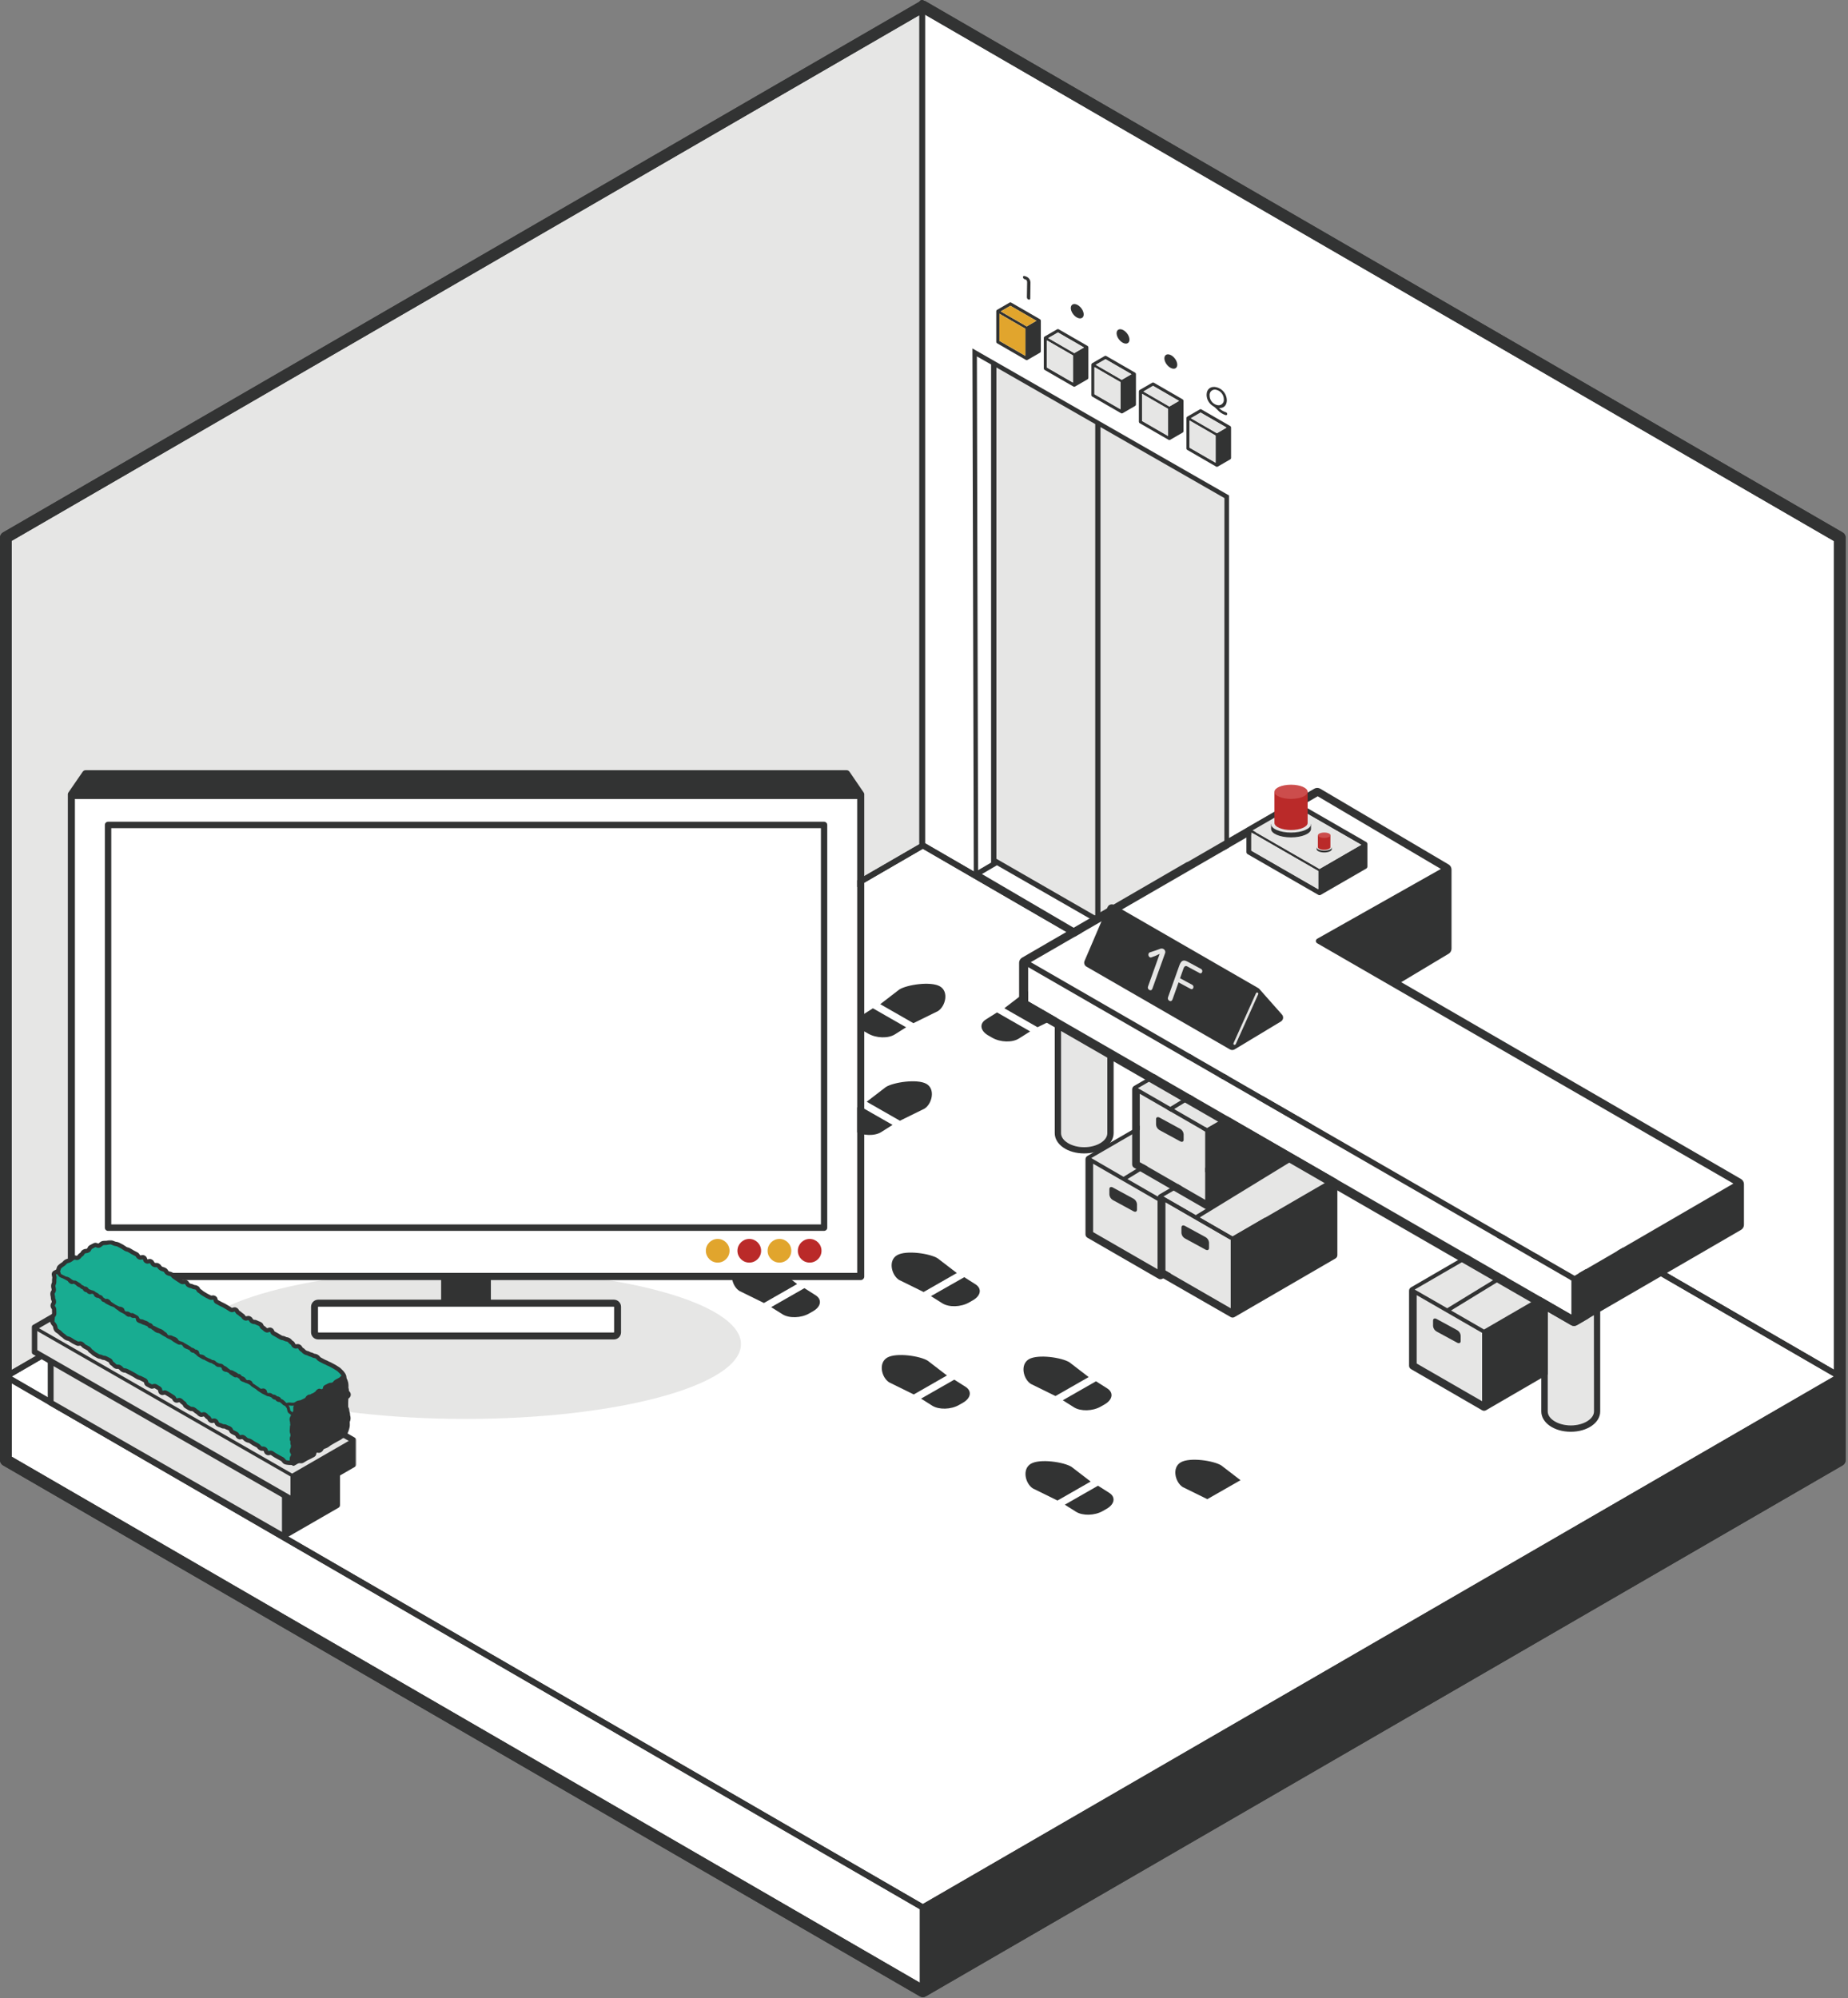 <svg width="763" height="825" viewBox="0 0 763 825" fill="none" xmlns="http://www.w3.org/2000/svg">
<rect x="0" y="0" width="763" height="825" fill="#808080" stroke="none"/>
<g clip-path="url(#clip0_6823_14757)">
<path d="M2.43 221.97V602.9L381.02 822.17L759.61 602.9V221.97L381.02 2.7L2.43 221.97Z" fill="white"/>
<path d="M760.82 219.86L382.23 0.58C382.008 0.458 381.768 0.37 381.52 0.32C381.298 0.119 381.01 0.005 380.71 0C380.484 0 380.263 0.064 380.072 0.185C379.881 0.305 379.728 0.477 379.63 0.68L1.21 219.86C0.841 220.075 0.536 220.383 0.323 220.753C0.111 221.124 -0 221.543 1.49681e-06 221.97V602.89C-0 603.318 0.111 603.739 0.324 604.111C0.536 604.482 0.841 604.792 1.21 605.01L379.8 824.28C380.17 824.496 380.591 824.609 381.02 824.61C381.446 824.611 381.864 824.497 382.23 824.28L760.82 605.01C761.189 604.792 761.494 604.482 761.706 604.111C761.919 603.739 762.03 603.318 762.03 602.89V221.97C762.03 221.543 761.919 221.124 761.707 220.753C761.494 220.383 761.189 220.075 760.82 219.86ZM381.92 6.04L757.17 223.38V565.51L381.92 348.16V6.04ZM4.86 223.38L379.49 6.38V348.53L4.86 565.51V223.38ZM381.02 350.46L757.17 568.33L381.02 786.16L4.86 568.33L381.02 350.46ZM4.86 601.48V571.16L379.8 788.31V818.65L4.86 601.48Z" fill="#323333"/>
<path d="M760.82 219.86L382.23 0.58C382.008 0.458 381.768 0.37 381.52 0.32C381.298 0.119 381.01 0.005 380.71 0C380.484 0 380.263 0.064 380.072 0.185C379.881 0.305 379.728 0.477 379.63 0.68L1.21 219.86C0.841 220.075 0.536 220.383 0.323 220.753C0.111 221.124 -0 221.543 1.49681e-06 221.97V602.89C-0 603.318 0.111 603.739 0.324 604.111C0.536 604.482 0.841 604.792 1.21 605.01L379.8 824.28C380.17 824.496 380.591 824.609 381.02 824.61C381.446 824.611 381.864 824.497 382.23 824.28L760.82 605.01C761.189 604.792 761.494 604.482 761.706 604.111C761.919 603.739 762.03 603.318 762.03 602.89V221.97C762.03 221.543 761.919 221.124 761.707 220.753C761.494 220.383 761.189 220.075 760.82 219.86ZM381.92 6.04L757.17 223.38V565.51L381.92 348.16V6.04ZM4.86 223.38L379.49 6.38V348.53L4.86 565.51V223.38ZM381.02 350.46L757.17 568.33L381.02 786.16L4.86 568.33L381.02 350.46ZM4.86 601.48V571.16L379.8 788.31V818.65L4.86 601.48Z" fill="#323333"/>
<path d="M4.86 223.38V565.51L379.5 348.53V6.4L4.86 223.38Z" fill="#E6E6E5"/>
<path d="M318.4 539.71L332.12 531.87L336.75 534.8C339.49 536.54 339.02 539.5 335.68 541.41L334.06 542.33C330.72 544.24 325.79 544.38 323.06 542.64L318.4 539.71Z" fill="#323333"/>
<path d="M329.12 530.16L315.41 538L305.25 533C302.14 531 300.68 524.95 304.47 522.79C308.25 520.62 318.09 522.11 321.21 524.09L329.12 530.16Z" fill="#323333"/>
<path d="M451.37 508.72L478.33 524.29V496.07L451.37 480.5V508.72Z" fill="#E6E6E5"/>
<path d="M479.13 494.69L518.69 471.72L491.43 454.47L450.57 478.2L479.13 494.69Z" fill="#E6E6E5"/>
<path d="M521.58 470.04L492.22 453.09C491.977 452.948 491.701 452.873 491.42 452.873C491.139 452.873 490.862 452.948 490.62 453.09L448.97 477.28C448.726 477.418 448.524 477.619 448.383 477.862C448.242 478.104 448.169 478.38 448.17 478.66V509.66C448.172 509.94 448.247 510.214 448.387 510.456C448.527 510.698 448.728 510.899 448.97 511.04L478.33 527.99C478.574 528.128 478.85 528.2 479.13 528.2C479.41 528.199 479.685 528.127 479.93 527.99L521.58 503.8C521.824 503.662 522.026 503.461 522.167 503.218C522.307 502.976 522.381 502.7 522.38 502.42V471.42C522.379 471.14 522.305 470.865 522.164 470.623C522.024 470.381 521.822 470.18 521.58 470.04ZM491.42 454.47L503.12 461.89L463.89 485.89L450.56 478.16L491.42 454.47ZM478.33 524.29L451.33 508.72V480.5L478.33 496.07V524.29ZM479.13 494.68L465.51 486.82L504.3 463.06L503.86 462.34L518.68 471.72L479.13 494.68Z" fill="#323333"/>
<path d="M459.48 495.5L468 500.13C468.79 500.56 469.44 500.26 469.44 499.47V497.16C469.396 496.7 469.242 496.258 468.991 495.87C468.741 495.482 468.401 495.159 468 494.93L459.48 490.31C458.69 489.87 458.04 490.17 458.04 490.96V493.26C458.082 493.722 458.235 494.166 458.486 494.556C458.736 494.946 459.077 495.27 459.48 495.5Z" fill="#323333"/>
<path d="M425.34 425.86L411.64 418.02L407.01 420.95C404.26 422.69 404.74 425.65 408.08 427.56L409.69 428.48C413.03 430.39 417.97 430.53 420.69 428.79L425.34 425.86Z" fill="#323333"/>
<path d="M414.67 416.3L428.37 424.14L438.53 419.14C441.65 417.14 443.1 411.09 439.32 408.93C435.53 406.76 425.69 408.25 422.57 410.23L414.67 416.3Z" fill="#323333"/>
<path d="M374.12 424.16L360.41 416.32L355.79 419.25C353.04 420.99 353.52 423.95 356.85 425.86L358.47 426.78C361.81 428.69 366.74 428.83 369.47 427.09L374.12 424.16Z" fill="#323333"/>
<path d="M363.44 414.62L377.12 422.46L387.28 417.46C390.39 415.46 391.85 409.41 388.06 407.25C384.28 405.08 374.44 406.58 371.32 408.55L363.44 414.62Z" fill="#323333"/>
<path d="M368.53 464.46L354.82 456.63L350.19 459.56C347.45 461.3 347.92 464.26 351.26 466.17L352.88 467.09C356.22 469 361.15 469.14 363.88 467.4L368.53 464.46Z" fill="#323333"/>
<path d="M357.85 454.9L371.56 462.74L381.72 457.74C384.83 455.74 386.29 449.69 382.5 447.52C378.72 445.36 368.88 446.85 365.76 448.82L357.85 454.9Z" fill="#323333"/>
<path d="M481.11 524.55L508.08 540.12V511.9L481.11 496.33V524.55Z" fill="#E6E6E5"/>
<path d="M508.88 510.52L548.43 487.55L521.17 470.31L480.31 494.03L508.88 510.52Z" fill="#E6E6E5"/>
<path d="M551.33 485.87L521.97 468.92C521.726 468.782 521.45 468.71 521.17 468.71C520.89 468.71 520.614 468.782 520.37 468.92L478.71 493.16C478.469 493.301 478.27 493.503 478.131 493.745C477.993 493.987 477.92 494.261 477.92 494.54V525.54C477.919 525.82 477.992 526.096 478.133 526.338C478.274 526.581 478.476 526.781 478.72 526.92L508.12 543.8C508.36 543.943 508.635 544.019 508.915 544.019C509.195 544.019 509.47 543.943 509.71 543.8L551.37 519.62C551.611 519.478 551.811 519.277 551.952 519.035C552.092 518.793 552.167 518.519 552.17 518.24V487.24C552.162 486.958 552.081 486.683 551.933 486.443C551.786 486.202 551.578 486.005 551.33 485.87ZM521.17 470.3L532.9 477.73L493.68 501.73L480.31 494.01L521.17 470.3ZM508.12 540.16L481.12 524.59V496.33L508.12 511.9V540.16ZM508.91 510.56L495.29 502.7L534.09 478.94L533.64 478.21L548.47 487.59L508.91 510.56Z" fill="#323333"/>
<path d="M489.23 511.33L497.74 515.96C498.54 516.39 499.18 516.1 499.18 515.3V513.01C499.137 512.551 498.984 512.109 498.733 511.723C498.482 511.336 498.142 511.016 497.74 510.79L489.23 506.16C488.43 505.73 487.79 506.02 487.79 506.82V509.16C487.84 509.61 487.996 510.042 488.247 510.42C488.497 510.797 488.834 511.109 489.23 511.33Z" fill="#323333"/>
<path d="M470.63 479.84L497.6 495.41V467.19L470.63 451.62V479.84Z" fill="#E6E6E5"/>
<path d="M498.39 465.8L537.95 442.84L510.69 425.59L469.83 449.31L498.39 465.8Z" fill="#E6E6E5"/>
<path d="M540.85 441.16L511.49 424.21C511.247 424.068 510.971 423.993 510.69 423.993C510.409 423.993 510.133 424.068 509.89 424.21L468.23 448.39C467.99 448.532 467.791 448.734 467.653 448.976C467.514 449.218 467.441 449.491 467.44 449.77V480.77C467.44 481.049 467.513 481.323 467.651 481.565C467.79 481.807 467.989 482.009 468.23 482.15L497.59 499.1C497.834 499.237 498.11 499.309 498.39 499.31C498.67 499.312 498.946 499.24 499.19 499.1L540.85 474.91C541.09 474.769 541.29 474.567 541.429 474.325C541.567 474.083 541.64 473.809 541.64 473.53V442.53C541.639 442.253 541.566 441.98 541.427 441.74C541.289 441.5 541.09 441.3 540.85 441.16ZM510.69 425.59L522.42 433.01L483.2 457.01L469.83 449.29L510.69 425.59ZM497.59 495.4L470.59 479.84V451.62L497.59 467.18V495.4ZM498.39 465.8L484.77 457.94L523.57 434.16L523.12 433.43L537.95 442.81L498.39 465.8Z" fill="#323333"/>
<path d="M478.75 466.62L487.26 471.24C488.06 471.68 488.7 471.38 488.7 470.59V468.29C488.657 467.831 488.504 467.389 488.253 467.002C488.003 466.616 487.662 466.296 487.26 466.07L478.75 461.44C477.95 461.01 477.31 461.31 477.31 462.1V464.39C477.353 464.85 477.506 465.293 477.757 465.681C478.007 466.069 478.348 466.391 478.75 466.62Z" fill="#323333"/>
<path d="M505.33 410.31L410.6 355.38L410.32 149.96L506.45 205.48L505.33 410.31Z" fill="#E6E6E5"/>
<path d="M192.18 585.86C255.002 585.86 305.93 572.03 305.93 554.97C305.93 537.91 255.002 524.08 192.18 524.08C129.358 524.08 78.43 537.91 78.43 554.97C78.43 572.03 129.358 585.86 192.18 585.86Z" fill="#E6E6E5"/>
<path d="M454.36 174.16L401.49 143.87L402.05 360.52V361.06L507.44 422.76V204.57L454.36 174.16ZM452.2 378.08L411.39 354.59V151.72L452.2 175.1V378.08ZM409.2 150.49V356.16L403.85 359.3L403.34 147.16L409.2 150.49ZM505.51 419.49L405.42 360.89L411.62 357.26L451.51 380.16L452.22 378.94H454.36V176.33L505.55 205.66L505.51 419.49Z" fill="#323333"/>
<path d="M584.97 562.98L611.93 578.55V550.33L584.97 534.76V562.98Z" fill="#E6E6E5"/>
<path d="M612.73 548.95L652.29 525.98L625.03 508.73L584.17 532.46L612.73 548.95Z" fill="#E6E6E5"/>
<path d="M655.18 524.3L625.82 507.35C625.579 507.208 625.305 507.132 625.025 507.132C624.745 507.132 624.471 507.208 624.23 507.35L582.57 531.54C582.328 531.678 582.127 531.878 581.987 532.118C581.847 532.359 581.772 532.632 581.77 532.91V563.91C581.772 564.19 581.847 564.464 581.987 564.706C582.127 564.948 582.328 565.149 582.57 565.29L611.93 582.29C612.174 582.428 612.45 582.501 612.73 582.5C613.01 582.499 613.285 582.427 613.53 582.29L655.19 558.1C655.431 557.96 655.631 557.758 655.77 557.516C655.909 557.274 655.981 556.999 655.98 556.72V525.72C655.988 525.433 655.918 525.149 655.777 524.899C655.636 524.649 655.43 524.442 655.18 524.3ZM625.03 508.73L636.76 516.16L597.53 540.16L584.12 532.45L625.03 508.73ZM611.93 578.55L584.93 562.98V534.76L611.93 550.33V578.55ZM612.73 548.94L599.12 541.08L637.92 517.32L637.47 516.59L652.3 525.98L612.73 548.94Z" fill="#323333"/>
<path d="M593.12 549.76L601.64 554.39C602.43 554.82 603.08 554.52 603.08 553.73V551.44C603.036 550.98 602.883 550.537 602.632 550.149C602.382 549.761 602.041 549.439 601.64 549.21L593.12 544.58C592.33 544.15 591.68 544.45 591.68 545.24V547.54C591.725 547.998 591.879 548.439 592.13 548.825C592.38 549.211 592.72 549.532 593.12 549.76Z" fill="#323333"/>
<path d="M457.18 467.89V436.72L438.09 425.72V467.9C438.09 471.03 442.46 473.68 447.63 473.68C452.8 473.68 457.18 471.02 457.18 467.89Z" fill="#E6E6E5"/>
<path d="M658.12 582.77V543.04L651.12 547.13C650.748 547.346 650.325 547.46 649.895 547.46C649.465 547.46 649.042 547.346 648.67 547.13L639.07 541.59V582.77C639.07 585.9 643.44 588.55 648.62 588.55C653.8 588.55 658.12 585.9 658.12 582.77Z" fill="#E6E6E5"/>
<path d="M543.85 387.6L594.91 358.78L544.06 328.78L425.58 397.28L650.03 526.75L715.67 488.68L543.84 389.47C543.673 389.377 543.535 389.242 543.438 389.077C543.341 388.913 543.29 388.725 543.29 388.535C543.29 388.344 543.341 388.157 543.438 387.992C543.535 387.828 543.673 387.693 543.84 387.6H543.85Z" fill="white"/>
<path d="M648.82 528.7L424.51 399.31V413.45L648.82 542.84V528.7Z" fill="white"/>
<path d="M718.82 486.8L578.53 405.53L598.12 393.79C598.479 393.572 598.777 393.265 598.983 392.899C599.19 392.533 599.299 392.12 599.3 391.7V359.03C599.299 358.606 599.188 358.19 598.977 357.821C598.767 357.453 598.465 357.146 598.1 356.93L545.1 325.65C544.726 325.434 544.302 325.32 543.87 325.32C543.438 325.32 543.014 325.434 542.64 325.65L490.45 355.83C490.215 355.882 489.989 355.97 489.78 356.09L421.99 395.41C421.619 395.623 421.311 395.93 421.096 396.301C420.882 396.671 420.77 397.092 420.77 397.52V414.31C420.772 414.739 420.885 415.16 421.099 415.531C421.313 415.903 421.62 416.213 421.99 416.43L435.48 424.16V467.85C435.48 472.56 440.82 476.24 447.63 476.24C454.44 476.24 459.79 472.56 459.79 467.85V438.23L636.37 540.09V582.77C636.37 587.47 641.71 591.16 648.53 591.16C655.35 591.16 660.69 587.47 660.69 582.77V541.53L718.82 507.81C719.191 507.596 719.498 507.288 719.712 506.918C719.927 506.548 720.039 506.128 720.04 505.7V488.91C720.038 488.482 719.925 488.063 719.711 487.692C719.497 487.322 719.19 487.015 718.82 486.8ZM457.18 467.89C457.18 471.02 452.81 473.67 447.63 473.67C442.45 473.67 438.09 471.02 438.09 467.89V425.71L457.18 436.71V467.89ZM424.5 413.45V399.31L648.82 528.7V542.84L424.5 413.45ZM658.12 582.77C658.12 585.9 653.75 588.55 648.58 588.55C643.41 588.55 639.03 585.9 639.03 582.77V541.59L648.63 547.13C649.002 547.346 649.425 547.46 649.855 547.46C650.285 547.46 650.708 547.346 651.08 547.13L658.08 543.04L658.12 582.77ZM650.12 526.77L425.58 397.28L544.06 328.78L594.91 358.78L543.85 387.6C543.683 387.693 543.545 387.828 543.448 387.993C543.351 388.157 543.3 388.344 543.3 388.535C543.3 388.726 543.351 388.913 543.448 389.077C543.545 389.242 543.683 389.377 543.85 389.47L715.68 488.68L650.12 526.77Z" fill="#323333"/>
<path d="M564.05 347.64L534.88 330.84C534.728 330.752 534.555 330.706 534.38 330.706C534.204 330.706 534.032 330.752 533.88 330.84L515.12 341.66C514.964 341.75 514.836 341.88 514.748 342.036C514.66 342.193 514.616 342.37 514.62 342.55V351.79C514.617 351.971 514.662 352.149 514.752 352.305C514.842 352.462 514.972 352.592 515.13 352.68L544.3 369.48C544.452 369.566 544.625 369.611 544.8 369.61C544.978 369.613 545.155 369.568 545.31 369.48L564.06 358.65C564.216 358.562 564.345 358.435 564.435 358.28C564.525 358.125 564.571 357.949 564.57 357.77V348.5C564.567 348.324 564.517 348.151 564.426 348C564.334 347.849 564.205 347.725 564.05 347.64ZM534.38 332.9L562.02 348.79L544.79 358.79L517.12 342.84L534.38 332.9ZM516.64 343.72L544.28 359.64V367.15L516.64 351.23V343.72Z" fill="#323333"/>
<path d="M562.02 348.82L534.38 332.9L517.16 342.84L544.8 358.76L562.02 348.82Z" fill="#E6E6E5"/>
<path d="M516.65 351.23L544.29 367.15V359.64L516.65 343.72V351.23Z" fill="#E6E6E5"/>
<path d="M541.28 340.24V342.24C541.28 344.18 537.59 345.75 533.04 345.75C528.49 345.75 524.8 344.18 524.8 342.24V340.24H526.19C528.326 339.213 530.665 338.68 533.035 338.68C535.405 338.68 537.744 339.213 539.88 340.24H541.28Z" fill="#323333"/>
<path d="M533.04 343.76C537.591 343.76 541.28 342.184 541.28 340.24C541.28 338.296 537.591 336.72 533.04 336.72C528.489 336.72 524.8 338.296 524.8 340.24C524.8 342.184 528.489 343.76 533.04 343.76Z" fill="#E6E6E5"/>
<path d="M526.19 326.93V339.79C526.19 341.4 529.25 342.71 533.04 342.71C536.83 342.71 539.89 341.4 539.89 339.79V326.93H526.19Z" fill="#BA2A29"/>
<path d="M533.04 329.86C536.823 329.86 539.89 328.548 539.89 326.93C539.89 325.312 536.823 324 533.04 324C529.257 324 526.19 325.312 526.19 326.93C526.19 328.548 529.257 329.86 533.04 329.86Z" fill="#CC4D4C"/>
<path d="M549.33 349.9C548.522 349.513 547.637 349.312 546.74 349.312C545.844 349.312 544.959 349.513 544.15 349.9H543.62V350.64C543.62 351.37 545.02 351.97 546.74 351.97C548.46 351.97 549.86 351.37 549.86 350.64V349.9H549.33Z" fill="#323333"/>
<path d="M546.75 351.23C548.473 351.23 549.87 350.634 549.87 349.9C549.87 349.165 548.473 348.57 546.75 348.57C545.027 348.57 543.63 349.165 543.63 349.9C543.63 350.634 545.027 351.23 546.75 351.23Z" fill="#E6E6E5"/>
<path d="M544.12 344.86V349.79C544.12 350.4 545.28 350.89 546.71 350.89C548.14 350.89 549.3 350.4 549.3 349.79V344.91L544.12 344.86Z" fill="#BA2A29"/>
<path d="M546.75 345.97C548.18 345.97 549.34 345.473 549.34 344.86C549.34 344.247 548.18 343.75 546.75 343.75C545.32 343.75 544.16 344.247 544.16 344.86C544.16 345.473 545.32 345.97 546.75 345.97Z" fill="#CC4D4C"/>
<path d="M429.42 131.83L417.49 124.94C417.392 124.881 417.28 124.85 417.165 124.85C417.051 124.85 416.938 124.881 416.84 124.94L411.65 127.94C411.553 127.997 411.472 128.079 411.416 128.177C411.36 128.276 411.33 128.387 411.33 128.5V141.16C411.329 141.273 411.358 141.385 411.414 141.483C411.471 141.582 411.552 141.663 411.65 141.72L423.58 148.61C423.677 148.668 423.787 148.7 423.9 148.7C424.016 148.701 424.131 148.67 424.23 148.61L429.42 145.61C429.518 145.553 429.6 145.472 429.656 145.373C429.712 145.275 429.741 145.163 429.74 145.05V132.39C429.741 132.277 429.712 132.165 429.656 132.067C429.6 131.968 429.518 131.887 429.42 131.83ZM417.17 126.25L427.9 132.45L423.9 134.78L413.17 128.58L417.17 126.25ZM412.62 129.53L423.35 135.73V146.93L412.62 140.74V129.53Z" fill="#323333"/>
<path d="M427.9 132.45L417.17 126.25L413.18 128.58L423.91 134.78L427.9 132.45Z" fill="#E1A52D"/>
<path d="M412.63 140.74L423.36 146.94V135.73L412.63 129.54V140.74Z" fill="#E1A52D"/>
<path d="M449.05 142.85L437.12 135.96C437.02 135.906 436.908 135.877 436.795 135.877C436.681 135.877 436.57 135.906 436.47 135.96L431.28 138.96C431.183 139.018 431.102 139.099 431.046 139.198C430.989 139.296 430.96 139.407 430.96 139.52V152.16C430.96 152.273 430.989 152.384 431.046 152.483C431.102 152.581 431.183 152.663 431.28 152.72L443.21 159.6C443.31 159.66 443.424 159.691 443.54 159.69C443.653 159.69 443.763 159.659 443.86 159.6L449.05 156.6C449.147 156.543 449.228 156.461 449.284 156.363C449.34 156.264 449.37 156.153 449.37 156.04V143.41C449.37 143.297 449.34 143.186 449.284 143.088C449.228 142.989 449.147 142.908 449.05 142.85ZM436.8 137.27L447.53 143.47L443.53 145.8L432.79 139.6L436.8 137.27ZM432.26 140.56L442.99 146.75V157.96L432.26 151.76V140.56Z" fill="#323333"/>
<path d="M447.54 143.47L436.8 137.28L432.81 139.61L443.54 145.8L447.54 143.47Z" fill="#E6E6E5"/>
<path d="M432.26 151.76L442.99 157.96V146.75L432.26 140.56V151.76Z" fill="#E6E6E5"/>
<path d="M468.68 153.87L456.75 146.99C456.652 146.931 456.54 146.9 456.425 146.9C456.311 146.9 456.198 146.931 456.1 146.99L450.92 149.99C450.821 150.047 450.739 150.129 450.681 150.227C450.624 150.325 450.592 150.436 450.59 150.55V163.16C450.591 163.274 450.622 163.386 450.68 163.484C450.738 163.583 450.821 163.664 450.92 163.72L462.85 170.61C462.947 170.669 463.057 170.7 463.17 170.7C463.286 170.699 463.4 170.668 463.5 170.61L468.68 167.61C468.779 167.554 468.862 167.473 468.92 167.374C468.978 167.276 469.009 167.164 469.01 167.05V154.44C469.01 154.325 468.979 154.211 468.921 154.111C468.863 154.011 468.78 153.928 468.68 153.87ZM456.43 148.3L467.12 154.49L463.12 156.82L452.39 150.63L456.43 148.3ZM451.89 151.58L462.62 157.78V168.98L451.89 162.79V151.58Z" fill="#323333"/>
<path d="M467.17 154.5L456.44 148.3L452.44 150.63L463.17 156.83L467.17 154.5Z" fill="#E6E6E5"/>
<path d="M451.89 162.79L462.62 168.98V157.78L451.89 151.59V162.79Z" fill="#E6E6E5"/>
<path d="M488.31 164.9L476.39 158.01C476.29 157.956 476.179 157.927 476.065 157.927C475.951 157.927 475.84 157.956 475.74 158.01L470.55 161.01C470.451 161.066 470.368 161.147 470.31 161.246C470.252 161.344 470.221 161.456 470.22 161.57V174.16C470.222 174.274 470.253 174.385 470.311 174.483C470.369 174.582 470.451 174.663 470.55 174.72L482.48 181.6C482.576 181.659 482.687 181.69 482.8 181.69C482.916 181.689 483.03 181.658 483.13 181.6L488.32 178.6C488.417 178.543 488.498 178.461 488.554 178.362C488.61 178.264 488.64 178.153 488.64 178.04V165.46C488.639 165.346 488.608 165.234 488.55 165.136C488.492 165.037 488.409 164.956 488.31 164.9ZM476.06 159.32L486.8 165.52L482.8 167.85L472.12 161.65L476.06 159.32ZM471.52 162.61L482.25 168.8V180.01L471.52 173.81V162.61Z" fill="#323333"/>
<path d="M486.8 165.52L476.07 159.32L472.07 161.66L482.8 167.85L486.8 165.52Z" fill="#E6E6E5"/>
<path d="M471.53 173.81L482.25 180.01V168.8L471.53 162.61V173.81Z" fill="#E6E6E5"/>
<path d="M507.95 175.92L496.02 169.04C495.922 168.981 495.809 168.95 495.695 168.95C495.58 168.95 495.468 168.981 495.37 169.04L490.18 172.04C490.082 172.097 490.002 172.179 489.946 172.278C489.889 172.376 489.86 172.487 489.86 172.6V185.19C489.859 185.303 489.888 185.415 489.944 185.513C490 185.612 490.082 185.693 490.18 185.75L502.12 192.66C502.217 192.716 502.328 192.743 502.44 192.74C502.555 192.745 502.669 192.717 502.77 192.66L507.96 189.66C508.058 189.603 508.139 189.522 508.196 189.423C508.252 189.325 508.281 189.213 508.28 189.1V176.48C508.279 176.366 508.248 176.254 508.19 176.156C508.132 176.057 508.049 175.976 507.95 175.92ZM495.7 170.35L506.43 176.54L502.43 178.87L491.7 172.68L495.7 170.35ZM491.12 173.63L501.85 179.83V191.03L491.12 184.84V173.63Z" fill="#323333"/>
<path d="M506.43 176.54L495.7 170.35L491.7 172.68L502.44 178.88L506.43 176.54Z" fill="#E6E6E5"/>
<path d="M491.16 184.84L501.89 191.03V179.83L491.16 173.63V184.84Z" fill="#E6E6E5"/>
<path d="M384.37 535.16L398.12 527.34L402.75 530.27C405.49 532.01 405.02 534.97 401.68 536.88L400.06 537.8C396.72 539.71 391.79 539.85 389.06 538.11L384.37 535.16Z" fill="#323333"/>
<path d="M395.05 525.62L381.34 533.46L371.18 528.46C368.07 526.46 366.61 520.41 370.4 518.25C374.18 516.08 384.03 517.58 387.14 519.55L395.05 525.62Z" fill="#323333"/>
<path d="M439.64 621.28L453.34 613.44L457.97 616.37C460.72 618.11 460.24 621.07 456.9 622.98L455.29 623.9C451.95 625.81 447.01 625.9 444.29 624.21L439.64 621.28Z" fill="#323333"/>
<path d="M450.31 611.72L436.61 619.56L426.45 614.56C423.33 612.56 421.88 606.56 425.66 604.35C429.45 602.18 439.29 603.68 442.41 605.65L450.31 611.72Z" fill="#323333"/>
<path d="M380.29 577.48L394 569.65L398.63 572.58C401.38 574.32 400.9 577.28 397.56 579.19L395.94 580.11C392.6 582.02 387.67 582.11 384.94 580.42L380.29 577.48Z" fill="#323333"/>
<path d="M390.97 567.92L377.27 575.76L367.11 570.76C363.99 568.76 362.53 562.76 366.32 560.54C370.1 558.38 379.95 559.87 383.06 561.84L390.97 567.92Z" fill="#323333"/>
<path d="M438.81 578.16L452.51 570.32L457.14 573.25C459.89 574.99 459.41 577.95 456.07 579.86L454.46 580.78C451.12 582.69 446.19 582.78 443.46 581.09L438.81 578.16Z" fill="#323333"/>
<path d="M449.49 568.58L435.78 576.41L425.62 571.41C422.5 569.41 421.05 563.41 424.83 561.19C428.62 559.03 438.46 560.52 441.58 562.5L449.49 568.58Z" fill="#323333"/>
<path d="M512.18 611.16L498.47 618.99L488.31 613.99C485.2 611.99 483.74 605.94 487.53 603.77C491.31 601.61 501.15 603.1 504.27 605.08L512.18 611.16Z" fill="#323333"/>
<path d="M519.52 407.98L459.98 373.64C459.749 373.507 459.492 373.424 459.227 373.397C458.962 373.37 458.693 373.399 458.44 373.484C458.187 373.568 457.955 373.704 457.758 373.885C457.562 374.065 457.405 374.285 457.3 374.53L447.79 396.75C447.606 397.173 447.585 397.649 447.731 398.086C447.877 398.524 448.179 398.892 448.58 399.12L507.81 433.29C508.101 433.461 508.432 433.552 508.77 433.552C509.108 433.552 509.439 433.461 509.73 433.29L528.86 421.76C529.098 421.617 529.301 421.424 529.455 421.193C529.61 420.962 529.711 420.701 529.752 420.426C529.793 420.152 529.773 419.872 529.693 419.606C529.613 419.341 529.476 419.096 529.29 418.89L519.99 408.38C519.856 408.222 519.697 408.087 519.52 407.98Z" fill="#323333"/>
<path d="M509.75 431.4C509.681 431.414 509.609 431.414 509.54 431.4C509.419 431.344 509.325 431.242 509.278 431.116C509.231 430.991 509.235 430.852 509.29 430.73L518.57 410.09C518.624 409.968 518.725 409.873 518.85 409.825C518.974 409.777 519.113 409.781 519.235 409.835C519.357 409.889 519.452 409.99 519.5 410.115C519.548 410.24 519.544 410.378 519.49 410.5L510.21 431.14C510.164 431.221 510.097 431.289 510.016 431.334C509.935 431.38 509.843 431.403 509.75 431.4Z" fill="#E6E6E5"/>
<path d="M478.8 393.86C477.704 394.4 476.575 394.871 475.42 395.27C475.317 395.32 475.204 395.347 475.09 395.347C474.976 395.347 474.863 395.32 474.76 395.27C474.504 395.124 474.309 394.892 474.21 394.615C474.111 394.338 474.115 394.035 474.22 393.76C474.268 393.619 474.35 393.493 474.461 393.393C474.571 393.293 474.705 393.223 474.85 393.19C476.36 392.74 477.85 392.19 479.06 391.74C479.283 391.655 479.523 391.622 479.76 391.645C479.998 391.667 480.227 391.744 480.43 391.87C480.733 392.052 480.958 392.34 481.061 392.678C481.165 393.015 481.139 393.38 480.99 393.7L475.81 408.16C475.56 408.85 475.1 409.04 474.53 408.74C474.262 408.599 474.061 408.359 473.969 408.071C473.877 407.782 473.903 407.47 474.04 407.2L478.8 393.86Z" fill="#E6E6E5"/>
<path d="M486.91 398.67C487.66 396.58 488.61 396.13 490.29 397.04L495.84 400.04C496.073 400.149 496.256 400.344 496.349 400.585C496.442 400.825 496.439 401.092 496.34 401.33C496.314 401.445 496.26 401.552 496.183 401.64C496.106 401.729 496.008 401.798 495.898 401.839C495.788 401.881 495.669 401.895 495.553 401.879C495.436 401.863 495.325 401.819 495.23 401.75L490.12 398.99C489.54 398.68 488.97 398.99 488.7 399.72L487.21 403.91L492.21 406.6C492.43 406.712 492.601 406.902 492.69 407.133C492.779 407.364 492.779 407.619 492.69 407.85C492.668 407.965 492.618 408.073 492.545 408.164C492.471 408.255 492.376 408.327 492.268 408.372C492.16 408.418 492.043 408.436 491.926 408.425C491.81 408.414 491.698 408.375 491.6 408.31L486.6 405.62L484.11 412.62C483.86 413.31 483.34 413.53 482.8 413.23C482.529 413.08 482.326 412.831 482.232 412.535C482.139 412.239 482.164 411.919 482.3 411.64L486.91 398.67Z" fill="#E6E6E5"/>
<path d="M423.98 122.74C423.98 121.16 424.08 117.29 424.08 116.56C424.08 115.83 423.8 115.56 423.42 115.4L423.11 115.31C422.906 115.26 422.723 115.148 422.586 114.988C422.45 114.828 422.367 114.629 422.35 114.42C422.35 114.09 422.6 113.83 423.1 113.98L423.64 114.17C424.162 114.348 424.617 114.683 424.942 115.128C425.268 115.574 425.449 116.108 425.46 116.66V116.8C425.46 117.8 425.38 121.5 425.37 123.19C425.37 123.68 425.03 123.8 424.68 123.69C424.478 123.626 424.301 123.5 424.175 123.329C424.049 123.159 423.981 122.952 423.98 122.74Z" fill="#323333"/>
<path d="M503.37 168.52C503.37 168.52 503.45 168.64 503.49 168.67C504.24 169.374 505.139 169.9 506.12 170.21C506.282 170.253 506.427 170.347 506.531 170.479C506.636 170.61 506.695 170.772 506.7 170.94C506.7 171.25 506.47 171.51 505.94 171.37C504.677 170.955 503.548 170.209 502.67 169.21C502.26 168.83 501.91 168.47 501.56 168.15C501.339 167.969 501.101 167.808 500.85 167.67C500.042 167.186 499.371 166.502 498.904 165.685C498.436 164.867 498.187 163.942 498.18 163C498.18 160.57 499.97 159.28 502.36 159.91C503.537 160.229 504.579 160.918 505.332 161.877C506.085 162.835 506.509 164.011 506.54 165.23C506.54 167.36 505.28 168.54 503.45 168.48C503.4 168.48 503.37 168.5 503.37 168.52ZM505.29 164.89C505.289 164.009 505.002 163.152 504.472 162.449C503.942 161.745 503.197 161.233 502.35 160.99C501.996 160.859 501.615 160.822 501.242 160.882C500.87 160.943 500.519 161.098 500.225 161.333C499.93 161.569 499.701 161.876 499.56 162.226C499.419 162.576 499.371 162.956 499.42 163.33C499.423 164.207 499.71 165.059 500.238 165.759C500.766 166.458 501.507 166.968 502.35 167.21C502.703 167.342 503.083 167.381 503.455 167.322C503.827 167.264 504.178 167.111 504.473 166.878C504.769 166.645 504.999 166.339 505.142 165.991C505.285 165.643 505.336 165.264 505.29 164.89Z" fill="#323333"/>
<path d="M446.868 131.182C447.772 130.475 447.569 128.702 446.412 127.223C445.255 125.743 443.584 125.118 442.679 125.825C441.774 126.533 441.978 128.306 443.135 129.785C444.291 131.264 445.963 131.89 446.868 131.182Z" fill="#323333"/>
<path d="M465.773 141.585C466.678 140.877 466.474 139.104 465.317 137.625C464.161 136.146 462.489 135.52 461.584 136.228C460.679 136.935 460.883 138.708 462.04 140.187C463.197 141.667 464.868 142.292 465.773 141.585Z" fill="#323333"/>
<path d="M485.503 151.951C486.408 151.244 486.204 149.471 485.048 147.992C483.891 146.512 482.22 145.887 481.315 146.594C480.41 147.302 480.614 149.075 481.77 150.554C482.927 152.033 484.598 152.659 485.503 151.951Z" fill="#323333"/>
<path d="M353.922 329.91H30.922V525.61H353.922V329.91Z" fill="white"/>
<path d="M340.222 508.22H44.623C44.447 508.221 44.274 508.188 44.112 508.122C43.95 508.055 43.803 507.957 43.679 507.833C43.555 507.71 43.457 507.563 43.391 507.401C43.325 507.239 43.291 507.065 43.292 506.89V340.61C43.292 340.436 43.327 340.263 43.394 340.103C43.461 339.942 43.559 339.796 43.683 339.673C43.806 339.55 43.953 339.453 44.114 339.388C44.276 339.322 44.448 339.289 44.623 339.29H340.222C340.573 339.29 340.91 339.429 341.159 339.676C341.408 339.923 341.55 340.259 341.552 340.61V506.89C341.552 507.065 341.518 507.238 341.451 507.399C341.384 507.56 341.286 507.707 341.163 507.831C341.039 507.954 340.893 508.052 340.731 508.119C340.57 508.186 340.397 508.22 340.222 508.22ZM45.943 505.56H338.942V341.94H45.943V505.56Z" fill="#323333"/>
<path d="M334.292 521.32C336.993 521.32 339.182 519.131 339.182 516.43C339.182 513.729 336.993 511.54 334.292 511.54C331.591 511.54 329.402 513.729 329.402 516.43C329.402 519.131 331.591 521.32 334.292 521.32Z" fill="#BA2A29"/>
<path d="M321.822 521.32C324.523 521.32 326.712 519.131 326.712 516.43C326.712 513.729 324.523 511.54 321.822 511.54C319.121 511.54 316.932 513.729 316.932 516.43C316.932 519.131 319.121 521.32 321.822 521.32Z" fill="#E1A52D"/>
<path d="M309.362 521.32C312.063 521.32 314.252 519.131 314.252 516.43C314.252 513.729 312.063 511.54 309.362 511.54C306.661 511.54 304.472 513.729 304.472 516.43C304.472 519.131 306.661 521.32 309.362 521.32Z" fill="#BA2A29"/>
<path d="M296.322 521.32C299.023 521.32 301.212 519.131 301.212 516.43C301.212 513.729 299.023 511.54 296.322 511.54C293.621 511.54 291.432 513.729 291.432 516.43C291.432 519.131 293.621 521.32 296.322 521.32Z" fill="#E1A52D"/>
<path d="M356.832 328.22C356.878 327.869 356.792 327.513 356.592 327.22L350.732 318.63C350.598 318.433 350.418 318.273 350.206 318.163C349.995 318.053 349.76 317.997 349.522 318H35.362C35.124 318 34.89 318.057 34.68 318.166C34.469 318.276 34.288 318.435 34.152 318.63L28.242 327.22C28.049 327.515 27.967 327.87 28.012 328.22C28.007 328.297 28.007 328.374 28.012 328.45V527.07C28.012 527.457 28.166 527.829 28.44 528.103C28.713 528.376 29.085 528.53 29.472 528.53H182.132V536.32C182.127 536.423 182.127 536.527 182.132 536.63H131.362C130.585 536.63 129.84 536.939 129.29 537.488C128.741 538.038 128.432 538.783 128.432 539.56V550.11C128.432 550.887 128.741 551.632 129.29 552.182C129.84 552.731 130.585 553.04 131.362 553.04H253.482C254.259 553.04 255.004 552.731 255.554 552.182C256.103 551.632 256.412 550.887 256.412 550.11V539.56C256.412 538.783 256.103 538.038 255.554 537.488C255.004 536.939 254.259 536.63 253.482 536.63H202.672C202.677 536.527 202.677 536.423 202.672 536.32V528.53H355.362C355.555 528.531 355.746 528.495 355.924 528.422C356.102 528.349 356.264 528.242 356.401 528.106C356.538 527.97 356.646 527.809 356.72 527.631C356.794 527.453 356.832 527.263 356.832 527.07V328.44C356.837 328.367 356.837 328.293 356.832 328.22ZM253.482 539.56V550.11H131.362V539.56H253.482ZM353.922 525.56H30.922V329.91H353.922V525.56Z" fill="#323333"/>
<path d="M253.492 539.56H131.362V550.11H253.492V539.56Z" fill="white"/>
<mask id="mask0_6823_14757" style="mask-type:luminance" maskUnits="userSpaceOnUse" x="13" y="512" width="135" height="124">
<path d="M147.08 512H13V635.47H147.08V512Z" fill="white"/>
</mask>
<g mask="url(#mask0_6823_14757)">
<path d="M139.17 598.11V621.48L117.02 634.26L20.92 579.16V555.79L43.06 543L139.17 598.11Z" fill="#E5E5E4" stroke="#323333" stroke-width="2.41" stroke-linecap="round" stroke-linejoin="round"/>
<path d="M139.17 598.11L117.02 610.89M117.02 610.89V634.26M117.02 610.89L20.92 555.79" stroke="#323333" stroke-width="1.2" stroke-miterlimit="10"/>
<path d="M145.88 594.63V604.64L120.61 619.24L14.2 558.13V548.12L39.48 533.53L145.88 594.63Z" fill="#E5E5E4" stroke="#323333" stroke-width="2.41" stroke-linecap="round" stroke-linejoin="round"/>
<path d="M145.88 594.63L120.61 609.22M120.61 609.22V619.24M120.61 609.22L14.2 548.12" stroke="#323333" stroke-width="1.37" stroke-miterlimit="10"/>
<path d="M39.68 538.35L22.76 548.12L121.19 604.55L137.92 594.89L39.68 538.35Z" stroke="#323333" stroke-width="1.37" stroke-linejoin="round"/>
<path d="M142.94 572.61C142.94 573.42 143.18 573.42 143.18 574.23C143.18 575.04 143.94 575.04 143.94 575.86C143.94 576.68 142.93 576.67 142.93 577.48C142.93 578.29 142.86 578.29 142.86 579.11C142.86 579.93 142.86 579.92 142.86 580.74C142.86 581.56 143.31 581.55 143.31 582.37C143.31 583.19 143.64 583.18 143.64 584C143.64 584.82 143.86 584.82 143.86 585.63C143.86 586.44 143.52 586.45 143.52 587.26C143.52 587.84 143.6 588.48 143.48 589.03C143.36 589.58 143.21 590.22 142.98 590.75C142.75 591.28 142.55 591.93 142.21 592.4C141.87 592.87 141.07 592.98 140.64 593.37C140.21 593.76 139.67 593.95 139.17 594.24C138.44 594.66 138.42 594.63 137.7 595.05C136.98 595.47 136.98 595.49 136.25 595.91C135.52 596.33 135.59 596.45 134.85 596.87C134.11 597.29 134.03 597.13 133.3 597.55C132.57 597.97 132.83 598.43 132.1 598.85C131.37 599.27 130.95 598.55 130.22 598.97C129.49 599.39 130.05 600.36 129.31 600.78C128.57 601.2 128.54 601.14 127.81 601.56C127.08 601.98 127.02 601.88 126.29 602.31C125.56 602.74 125.57 602.76 124.84 603.18C124.33 603.47 123.52 603.1 122.98 603.28C122.44 603.46 121.92 603.55 121.34 603.61C120.76 603.67 120.21 604.06 119.63 604C119.05 603.94 118.44 603.92 117.88 603.74C117.32 603.56 117.06 602.8 116.56 602.5C115.83 602.08 115.81 602.13 115.08 601.71C114.35 601.29 114.35 601.31 113.62 600.89C112.89 600.47 112.95 600.38 112.22 599.96C111.49 599.54 111.08 600.26 110.35 599.85C109.62 599.44 110.01 598.75 109.28 598.33C108.55 597.91 108.3 598.36 107.57 597.94C106.84 597.52 107.02 597.21 106.29 596.8C105.56 596.39 105.54 596.42 104.81 596.01C104.08 595.6 104.14 595.5 103.41 595.08C102.68 594.66 102.54 594.92 101.81 594.5C101.08 594.08 101.21 593.87 100.48 593.45C99.75 593.03 99.36 593.72 98.63 593.3C97.9 592.88 98.18 592.41 97.45 591.99C96.72 591.57 96.68 591.65 95.95 591.24C95.22 590.83 95.55 590.26 94.82 589.84C94.09 589.42 94.01 589.57 93.28 589.15C92.55 588.73 92.32 589.15 91.59 588.73C90.86 588.31 90.74 588.53 90.01 588.11C89.28 587.69 89.62 587.1 88.9 586.68C88.18 586.26 87.78 586.95 87.05 586.54C86.32 586.13 86.6 585.63 85.87 585.22C85.14 584.81 85.31 584.5 84.59 584.08C83.87 583.66 83.41 584.45 82.68 584.04C81.95 583.63 82.1 583.37 81.37 582.96C80.64 582.55 80.73 582.38 80.01 581.96C79.29 581.54 79.05 581.94 78.33 581.53C77.61 581.12 77.62 581.07 76.9 580.66C76.18 580.25 76.49 579.7 75.76 579.28C75.03 578.86 75.17 578.62 74.45 578.2C73.73 577.78 73.27 578.58 72.54 578.17C71.81 577.76 72.11 577.24 71.38 576.82C70.65 576.4 70.69 576.34 69.96 575.92C69.23 575.5 69.25 575.48 68.52 575.06C67.79 574.64 67.35 575.42 66.62 575C65.89 574.58 66.42 573.67 65.69 573.25C64.96 572.83 64.98 572.8 64.25 572.39C63.52 571.98 63.05 572.8 62.32 572.39C61.59 571.98 61.57 572.02 60.84 571.6C60.11 571.18 60.58 570.37 59.85 569.95C59.12 569.53 59.08 569.61 58.35 569.19C57.62 568.77 57.51 568.97 56.78 568.56C56.05 568.15 56.08 568.1 55.35 567.68C54.62 567.26 54.6 567.3 53.87 566.88C53.14 566.46 53.11 566.52 52.38 566.1C51.65 565.68 51.44 566.04 50.71 565.63C49.98 565.22 50.14 564.94 49.41 564.52C48.68 564.1 48.42 564.55 47.69 564.13C46.96 563.71 47.11 563.45 46.38 563.04C45.65 562.63 45.97 562.07 45.24 561.65C44.51 561.23 44.47 561.3 43.74 560.88C43.01 560.46 42.8 560.83 42.07 560.41C41.34 559.99 41.17 560.3 40.44 559.88C39.71 559.46 39.71 559.46 38.99 559.04C38.27 558.62 38.39 558.4 37.66 557.98C36.93 557.56 37.16 557.16 36.43 556.75C35.7 556.34 35.68 556.38 34.95 555.96C34.22 555.54 34.38 555.27 33.64 554.85C32.9 554.43 32.53 555.08 31.8 554.67C31.07 554.26 31.03 554.33 30.3 553.91C29.57 553.49 29.61 553.42 28.88 553C28.15 552.58 28.01 552.81 27.28 552.39C26.55 551.97 26.67 551.76 25.93 551.34C25.43 551.05 25.05 550.53 24.62 550.15C24.19 549.77 23.54 549.51 23.2 549.04C22.86 548.57 22.88 547.85 22.64 547.33C22.4 546.81 21.75 546.36 21.63 545.79C21.51 545.22 21.75 544.56 21.75 543.97C21.75 543.16 22.39 543.16 22.39 542.35C22.39 541.54 22.35 541.54 22.35 540.72C22.35 539.9 21.76 539.91 21.76 539.1C21.76 538.29 22.27 538.29 22.27 537.47C22.27 536.65 21.88 536.66 21.88 535.84C21.88 535.02 21.67 535.03 21.67 534.21C21.67 533.39 22.22 533.4 22.22 532.58C22.22 531.76 21.98 531.76 21.98 530.95C21.98 530.14 22.38 530.13 22.38 529.32C22.38 528.74 22.34 528.23 22.46 527.67C22.58 527.11 22.08 526.32 22.31 525.8C22.54 525.28 23.56 525.2 23.9 524.73C24.24 524.26 24.18 523.48 24.61 523.09C25.04 522.7 25.49 522.31 26 522.02C26.73 521.6 26.57 521.32 27.3 520.9C28.03 520.48 28.16 520.71 28.89 520.29C29.62 519.87 29.56 519.75 30.29 519.33C31.02 518.91 31.47 519.68 32.2 519.26C32.93 518.84 32.74 518.51 33.47 518.08C34.2 517.65 33.94 517.21 34.67 516.78C35.4 516.35 35.62 516.73 36.35 516.31C37.08 515.89 36.76 515.34 37.5 514.91C38.24 514.48 38.26 514.54 39 514.12C39.74 513.7 40.29 514.66 41.02 514.24C41.53 513.95 41.85 513.47 42.39 513.3C42.93 513.13 43.47 513.2 44.04 513.14C44.61 513.08 45.12 512.84 45.69 512.9C46.26 512.96 46.71 513.3 47.26 513.48C47.81 513.66 48.38 513.62 48.89 513.91C49.62 514.33 49.65 514.26 50.38 514.68C51.11 515.1 51.06 515.18 51.78 515.6C52.5 516.02 52.63 515.8 53.36 516.22C54.09 516.64 54.07 516.66 54.8 517.08C55.53 517.5 55.56 517.44 56.29 517.85C57.02 518.26 56.78 518.69 57.51 519.1C58.24 519.51 58.65 518.79 59.38 519.21C60.11 519.63 59.71 520.31 60.44 520.73C61.17 521.15 61.59 520.41 62.31 520.83C63.03 521.25 62.76 521.73 63.49 522.15C64.22 522.57 64.49 522.09 65.22 522.5C65.95 522.91 65.73 523.3 66.46 523.72C67.19 524.14 67.31 523.93 68.03 524.35C68.75 524.77 68.5 525.21 69.23 525.63C69.96 526.05 70.11 525.79 70.84 526.2C71.57 526.61 71.39 526.92 72.12 527.34C72.85 527.76 72.79 527.86 73.52 528.28C74.25 528.7 74.2 528.78 74.93 529.2C75.66 529.62 76.02 528.98 76.75 529.4C77.48 529.82 77.23 530.25 77.96 530.67C78.69 531.09 78.84 530.81 79.57 531.23C80.3 531.65 80.49 531.31 81.22 531.73C81.95 532.15 81.67 532.63 82.4 533.05C83.13 533.47 83.03 533.63 83.76 534.05C84.49 534.47 84.46 534.51 85.19 534.92C85.92 535.33 85.96 535.27 86.69 535.68C87.42 536.09 87.78 535.46 88.51 535.88C89.24 536.3 88.78 537.09 89.5 537.51C90.22 537.93 90.25 537.89 90.97 538.3C91.69 538.71 91.75 538.63 92.47 539.04C93.19 539.45 93.19 539.47 93.92 539.89C94.65 540.31 94.61 540.37 95.34 540.79C96.07 541.21 96.57 540.34 97.3 540.76C98.03 541.18 97.77 541.62 98.5 542.04C99.23 542.46 99.13 542.63 99.86 543.05C100.59 543.47 100.37 543.84 101.1 544.26C101.83 544.68 102.26 543.92 102.99 544.34C103.72 544.76 103.47 545.18 104.2 545.6C104.93 546.02 105.15 545.63 105.88 546.05C106.61 546.47 106.69 546.33 107.42 546.75C108.15 547.17 107.82 547.73 108.55 548.15C109.28 548.57 109.16 548.77 109.89 549.19C110.62 549.61 111.13 548.71 111.86 549.12C112.59 549.53 112.26 550.11 112.99 550.53C113.72 550.95 113.73 550.93 114.46 551.35C115.19 551.77 115.18 551.78 115.91 552.2C116.64 552.62 116.82 552.31 117.55 552.73C118.28 553.15 118.44 552.86 119.17 553.28C119.9 553.7 119.73 553.99 120.46 554.41C121.19 554.83 120.89 555.35 121.62 555.77C122.35 556.19 122.71 555.57 123.44 555.98C124.17 556.39 123.91 556.85 124.64 557.27C125.37 557.69 125.23 557.93 125.96 558.35C126.69 558.77 126.81 558.55 127.54 558.97C128.27 559.39 128.4 559.17 129.13 559.59C129.86 560.01 130.03 559.71 130.76 560.13C131.49 560.55 131.31 560.86 132.04 561.28C132.77 561.7 132.8 561.65 133.53 562.07C134.26 562.49 134.33 562.37 135.06 562.79C135.79 563.21 135.86 563.1 136.59 563.52C137.32 563.94 137.34 563.9 138.08 564.32C138.82 564.74 138.78 564.8 139.51 565.22C140.01 565.51 140.42 566.01 140.84 566.39C141.26 566.77 141.57 567.31 141.9 567.77C142.23 568.23 142.08 568.94 142.31 569.46C142.54 569.98 142.76 570.42 142.88 570.99C143 571.56 142.99 572.04 142.99 572.62L142.94 572.61Z" fill="#18AC91"/>
<path d="M142.94 572.61C142.94 573.42 143.18 573.42 143.18 574.23C143.18 575.04 143.94 575.04 143.94 575.86C143.94 576.68 142.93 576.67 142.93 577.48C142.93 578.29 142.86 578.29 142.86 579.11C142.86 579.93 142.86 579.92 142.86 580.74C142.86 581.56 143.31 581.55 143.31 582.37C143.31 583.19 143.64 583.18 143.64 584C143.64 584.82 143.86 584.82 143.86 585.63C143.86 586.44 143.52 586.45 143.52 587.26C143.52 587.84 143.6 588.48 143.48 589.03C143.36 589.58 143.21 590.22 142.98 590.75C142.75 591.28 142.55 591.93 142.21 592.4C141.87 592.87 141.07 592.98 140.64 593.37C140.21 593.76 139.67 593.95 139.17 594.24C138.44 594.66 138.42 594.63 137.7 595.05C136.98 595.47 136.98 595.49 136.25 595.91C135.52 596.33 135.59 596.45 134.85 596.87C134.11 597.29 134.03 597.13 133.3 597.55C132.57 597.97 132.83 598.43 132.1 598.85C131.37 599.27 130.95 598.55 130.22 598.97C129.49 599.39 130.05 600.36 129.31 600.78C128.57 601.2 128.54 601.14 127.81 601.56C127.08 601.98 127.02 601.88 126.29 602.31C125.56 602.74 125.57 602.76 124.84 603.18C124.33 603.47 123.52 603.1 122.98 603.28C122.44 603.46 121.92 603.55 121.34 603.61C120.76 603.67 120.21 604.06 119.63 604C119.05 603.94 118.44 603.92 117.88 603.74C117.32 603.56 117.06 602.8 116.56 602.5C115.83 602.08 115.81 602.13 115.08 601.71C114.35 601.29 114.35 601.31 113.62 600.89C112.89 600.47 112.95 600.38 112.22 599.96C111.49 599.54 111.08 600.26 110.35 599.85C109.62 599.44 110.01 598.75 109.28 598.33C108.55 597.91 108.3 598.36 107.57 597.94C106.84 597.52 107.02 597.21 106.29 596.8C105.56 596.39 105.54 596.42 104.81 596.01C104.08 595.6 104.14 595.5 103.41 595.08C102.68 594.66 102.54 594.92 101.81 594.5C101.08 594.08 101.21 593.87 100.48 593.45C99.75 593.03 99.36 593.72 98.63 593.3C97.9 592.88 98.18 592.41 97.45 591.99C96.72 591.57 96.68 591.65 95.95 591.24C95.22 590.83 95.55 590.26 94.82 589.84C94.09 589.42 94.01 589.57 93.28 589.15C92.55 588.73 92.32 589.15 91.59 588.73C90.86 588.31 90.74 588.53 90.01 588.11C89.28 587.69 89.62 587.1 88.9 586.68C88.18 586.26 87.78 586.95 87.05 586.54C86.32 586.13 86.6 585.63 85.87 585.22C85.14 584.81 85.31 584.5 84.59 584.08C83.87 583.66 83.41 584.45 82.68 584.04C81.95 583.63 82.1 583.37 81.37 582.96C80.64 582.55 80.73 582.38 80.01 581.96C79.29 581.54 79.05 581.94 78.33 581.53C77.61 581.12 77.62 581.07 76.9 580.66C76.18 580.25 76.49 579.7 75.76 579.28C75.03 578.86 75.17 578.62 74.45 578.2C73.73 577.78 73.27 578.58 72.54 578.17C71.81 577.76 72.11 577.24 71.38 576.82C70.65 576.4 70.69 576.34 69.96 575.92C69.23 575.5 69.25 575.48 68.52 575.06C67.79 574.64 67.35 575.42 66.62 575C65.89 574.58 66.42 573.67 65.69 573.25C64.96 572.83 64.98 572.8 64.25 572.39C63.52 571.98 63.05 572.8 62.32 572.39C61.59 571.98 61.57 572.02 60.84 571.6C60.11 571.18 60.58 570.37 59.85 569.95C59.12 569.53 59.08 569.61 58.35 569.19C57.62 568.77 57.51 568.97 56.78 568.56C56.05 568.15 56.08 568.1 55.35 567.68C54.62 567.26 54.6 567.3 53.87 566.88C53.14 566.46 53.11 566.52 52.38 566.1C51.65 565.68 51.44 566.04 50.71 565.63C49.98 565.22 50.14 564.94 49.41 564.52C48.68 564.1 48.42 564.55 47.69 564.13C46.96 563.71 47.11 563.45 46.38 563.04C45.65 562.63 45.97 562.07 45.24 561.65C44.51 561.23 44.47 561.3 43.74 560.88C43.01 560.46 42.8 560.83 42.07 560.41C41.34 559.99 41.17 560.3 40.44 559.88C39.71 559.46 39.71 559.46 38.99 559.04C38.27 558.62 38.39 558.4 37.66 557.98C36.93 557.56 37.16 557.16 36.43 556.75C35.7 556.34 35.68 556.38 34.95 555.96C34.22 555.54 34.38 555.27 33.64 554.85C32.9 554.43 32.53 555.08 31.8 554.67C31.07 554.26 31.03 554.33 30.3 553.91C29.57 553.49 29.61 553.42 28.88 553C28.15 552.58 28.01 552.81 27.28 552.39C26.55 551.97 26.67 551.76 25.93 551.34C25.43 551.05 25.05 550.53 24.62 550.15C24.19 549.77 23.54 549.51 23.2 549.04C22.86 548.57 22.88 547.85 22.64 547.33C22.4 546.81 21.75 546.36 21.63 545.79C21.51 545.22 21.75 544.56 21.75 543.97C21.75 543.16 22.39 543.16 22.39 542.35C22.39 541.54 22.35 541.54 22.35 540.72C22.35 539.9 21.76 539.91 21.76 539.1C21.76 538.29 22.27 538.29 22.27 537.47C22.27 536.65 21.88 536.66 21.88 535.84C21.88 535.02 21.67 535.03 21.67 534.21C21.67 533.39 22.22 533.4 22.22 532.58C22.22 531.76 21.98 531.76 21.98 530.95C21.98 530.14 22.38 530.13 22.38 529.32C22.38 528.74 22.34 528.23 22.46 527.67C22.58 527.11 22.08 526.32 22.31 525.8C22.54 525.28 23.56 525.2 23.9 524.73C24.24 524.26 24.18 523.48 24.61 523.09C25.04 522.7 25.49 522.31 26 522.02C26.73 521.6 26.57 521.32 27.3 520.9C28.03 520.48 28.16 520.71 28.89 520.29C29.62 519.87 29.56 519.75 30.29 519.33C31.02 518.91 31.47 519.68 32.2 519.26C32.93 518.84 32.74 518.51 33.47 518.08C34.2 517.65 33.94 517.21 34.67 516.78C35.4 516.35 35.62 516.73 36.35 516.31C37.08 515.89 36.76 515.34 37.5 514.91C38.24 514.48 38.26 514.54 39 514.12C39.74 513.7 40.29 514.66 41.02 514.24C41.53 513.95 41.85 513.47 42.39 513.3C42.93 513.13 43.47 513.2 44.04 513.14C44.61 513.08 45.12 512.84 45.69 512.9C46.26 512.96 46.71 513.3 47.26 513.48C47.81 513.66 48.38 513.62 48.89 513.91C49.62 514.33 49.65 514.26 50.38 514.68C51.11 515.1 51.06 515.18 51.78 515.6C52.5 516.02 52.63 515.8 53.36 516.22C54.09 516.64 54.07 516.66 54.8 517.08C55.53 517.5 55.56 517.44 56.29 517.85C57.02 518.26 56.78 518.69 57.51 519.1C58.24 519.51 58.65 518.79 59.38 519.21C60.11 519.63 59.71 520.31 60.44 520.73C61.17 521.15 61.59 520.41 62.31 520.83C63.03 521.25 62.76 521.73 63.49 522.15C64.22 522.57 64.49 522.09 65.22 522.5C65.95 522.91 65.73 523.3 66.46 523.72C67.19 524.14 67.31 523.93 68.03 524.35C68.75 524.77 68.5 525.21 69.23 525.63C69.96 526.05 70.11 525.79 70.84 526.2C71.57 526.61 71.39 526.92 72.12 527.34C72.85 527.76 72.79 527.86 73.52 528.28C74.25 528.7 74.2 528.78 74.93 529.2C75.66 529.62 76.02 528.98 76.75 529.4C77.48 529.82 77.23 530.25 77.96 530.67C78.69 531.09 78.84 530.81 79.57 531.23C80.3 531.65 80.49 531.31 81.22 531.73C81.95 532.15 81.67 532.63 82.4 533.05C83.13 533.47 83.03 533.63 83.76 534.05C84.49 534.47 84.46 534.51 85.19 534.92C85.92 535.33 85.96 535.27 86.69 535.68C87.42 536.09 87.78 535.46 88.51 535.88C89.24 536.3 88.78 537.09 89.5 537.51C90.22 537.93 90.25 537.89 90.97 538.3C91.69 538.71 91.75 538.63 92.47 539.04C93.19 539.45 93.19 539.47 93.92 539.89C94.65 540.31 94.61 540.37 95.34 540.79C96.07 541.21 96.57 540.34 97.3 540.76C98.03 541.18 97.77 541.62 98.5 542.04C99.23 542.46 99.13 542.63 99.86 543.05C100.59 543.47 100.37 543.84 101.1 544.26C101.83 544.68 102.26 543.92 102.99 544.34C103.72 544.76 103.47 545.18 104.2 545.6C104.93 546.02 105.15 545.63 105.88 546.05C106.61 546.47 106.69 546.33 107.42 546.75C108.15 547.17 107.82 547.73 108.55 548.15C109.28 548.57 109.16 548.77 109.89 549.19C110.62 549.61 111.13 548.71 111.86 549.12C112.59 549.53 112.26 550.11 112.99 550.53C113.72 550.95 113.73 550.93 114.46 551.35C115.19 551.77 115.18 551.78 115.91 552.2C116.64 552.62 116.82 552.31 117.55 552.73C118.28 553.15 118.44 552.86 119.17 553.28C119.9 553.7 119.73 553.99 120.46 554.41C121.19 554.83 120.89 555.35 121.62 555.77C122.35 556.19 122.71 555.57 123.44 555.98C124.17 556.39 123.91 556.85 124.64 557.27C125.37 557.69 125.23 557.93 125.96 558.35C126.69 558.77 126.81 558.55 127.54 558.97C128.27 559.39 128.4 559.17 129.13 559.59C129.86 560.01 130.03 559.71 130.76 560.13C131.49 560.55 131.31 560.86 132.04 561.28C132.77 561.7 132.8 561.65 133.53 562.07C134.26 562.49 134.33 562.37 135.06 562.79C135.79 563.21 135.86 563.1 136.59 563.52C137.32 563.94 137.34 563.9 138.08 564.32C138.82 564.74 138.78 564.8 139.51 565.22C140.01 565.51 140.42 566.01 140.84 566.39C141.26 566.77 141.57 567.31 141.9 567.77C142.23 568.23 142.08 568.94 142.31 569.46C142.54 569.98 142.76 570.42 142.88 570.99C143 571.56 142.99 572.04 142.99 572.62L142.94 572.61Z" stroke="#323333" stroke-width="1.78" stroke-linecap="round" stroke-linejoin="round"/>
<path d="M141.45 568.46C142.16 568.05 140.87 569.08 140.16 569.49C139.45 569.9 139.42 569.84 138.72 570.25C138.02 570.66 138.22 571 137.51 571.41C136.8 571.82 136.82 571.83 136.11 572.24C135.4 572.65 135.4 572.64 134.69 573.04C133.98 573.44 134.08 573.61 133.38 574.02C132.68 574.43 132.56 574.22 131.85 574.63C131.14 575.04 131.22 575.17 130.51 575.58C129.8 575.99 129.58 575.6 128.88 576.01C128.18 576.42 128.22 576.49 127.51 576.9C126.8 577.31 126.86 577.42 126.16 577.83C125.46 578.24 125.73 578.72 125.02 579.13C124.5 579.43 123.92 579.49 123.49 579.88C123.06 580.27 122.2 580.31 121.85 580.79C121.5 581.27 121.89 582.16 121.65 582.7C121.41 583.24 121.26 583.71 121.14 584.29C121.02 584.87 120.37 585.35 120.37 585.95C120.37 586.77 120.89 586.77 120.89 587.58C120.89 588.39 120.32 588.39 120.32 589.21C120.32 590.03 120.22 590.02 120.22 590.84C120.22 591.66 120.55 591.66 120.55 592.47C120.55 593.28 120.92 593.29 120.92 594.1C120.92 594.91 120.48 594.92 120.48 595.73C120.48 596.54 120.91 596.55 120.91 597.36C120.91 598.17 120.62 598.18 120.62 598.99C120.62 599.8 120.81 599.81 120.81 600.63C120.81 601.45 120.9 601.45 120.9 602.27C120.9 603.09 120.15 603.09 120.15 603.91C120.15 604.73 120.23 603.09 120.23 602.28C120.23 601.47 120.76 601.47 120.76 600.65C120.76 599.83 120.25 599.84 120.25 599.02C120.25 598.2 120.7 598.2 120.7 597.39C120.7 596.58 120.78 596.57 120.78 595.76C120.78 594.95 120.24 594.94 120.24 594.13C120.24 593.32 120.61 593.31 120.61 592.49C120.61 591.67 120.29 591.67 120.29 590.86C120.29 590.05 120.7 590.04 120.7 589.22C120.7 588.4 120.4 588.4 120.4 587.58C120.4 586.76 120.17 586.76 120.17 585.94C120.17 585.34 120.88 584.66 120.76 584.09C120.64 583.52 119.58 583.23 119.35 582.69C119.12 582.15 119.19 581.48 118.85 581.01C118.51 580.54 118.18 580.03 117.74 579.64C117.3 579.25 116.92 578.72 116.41 578.42C115.68 578 115.4 578.49 114.66 578.07C113.92 577.65 114.28 577.04 113.55 576.62C112.82 576.2 112.57 576.63 111.84 576.21C111.11 575.79 110.92 576.12 110.18 575.7C109.44 575.28 109.92 574.46 109.18 574.04C108.44 573.62 108.04 574.32 107.31 573.9C106.58 573.48 106.65 573.35 105.92 572.93C105.19 572.51 105.25 572.4 104.51 571.98C103.77 571.56 103.84 571.45 103.11 571.03C102.38 570.61 102.32 570.72 101.58 570.3C100.84 569.88 101.08 569.47 100.35 569.04C99.62 568.61 99.44 568.93 98.71 568.51C97.98 568.09 98.17 567.74 97.44 567.32C96.71 566.9 96.68 566.94 95.95 566.52C95.22 566.1 94.98 566.52 94.24 566.09C93.5 565.66 93.33 565.98 92.59 565.56C91.85 565.14 92.35 564.28 91.61 563.86C90.87 563.44 90.66 563.81 89.93 563.39C89.2 562.97 89.1 563.14 88.36 562.72C87.62 562.3 87.65 562.25 86.92 561.83C86.19 561.41 86.1 561.55 85.37 561.13C84.64 560.71 84.47 560.99 83.74 560.57C83.01 560.15 83.03 560.11 82.29 559.69C81.55 559.27 81.71 559.01 80.97 558.59C80.23 558.17 80.5 557.71 79.76 557.29C79.02 556.87 78.86 557.16 78.13 556.74C77.4 556.32 77.3 556.48 76.57 556.06C75.84 555.64 76.1 555.18 75.37 554.75C74.64 554.32 74.34 554.85 73.6 554.43C72.86 554.01 72.87 554 72.14 553.58C71.41 553.16 71.48 553.04 70.74 552.62C70 552.2 69.94 552.31 69.21 551.89C68.48 551.47 68.74 551 68.01 550.58C67.28 550.16 67.38 549.97 66.65 549.55C65.92 549.13 65.82 549.3 65.08 548.88C64.34 548.46 64.3 548.53 63.57 548.11C62.84 547.69 62.55 548.2 61.81 547.78C61.07 547.36 61.49 546.65 60.75 546.23C60.01 545.81 59.91 545.99 59.18 545.57C58.45 545.15 58.23 545.52 57.5 545.1C56.77 544.68 57.08 544.13 56.35 543.71C55.62 543.29 55.61 543.3 54.88 542.88C54.15 542.46 53.61 543.4 52.87 542.98C52.13 542.56 52.24 542.37 51.51 541.95C50.78 541.53 50.73 541.61 49.99 541.19C49.25 540.77 49.34 540.61 48.61 540.19C47.88 539.77 47.99 539.57 47.25 539.15C46.51 538.73 46.57 538.64 45.83 538.22C45.09 537.8 45.29 537.46 44.55 537.03C43.81 536.6 43.4 537.33 42.67 536.91C41.94 536.49 42.31 535.83 41.58 535.41C40.85 534.99 40.55 535.5 39.81 535.08C39.07 534.66 39.41 534.06 38.68 533.64C37.95 533.22 37.8 533.48 37.06 533.06C36.32 532.64 36.01 533.2 35.27 532.78C34.53 532.36 34.86 531.78 34.13 531.36C33.4 530.94 33.26 531.17 32.53 530.74C31.8 530.31 31.9 530.13 31.16 529.71C30.42 529.29 30.35 529.41 29.61 528.99C28.87 528.57 28.95 528.44 28.21 528.02C27.47 527.6 27.31 527.88 26.57 527.46C25.83 527.04 25.75 527.18 25.01 526.76C24.27 526.34 24.74 525.52 24 525.1C23.26 524.68 24.32 526.24 25.05 526.66C25.78 527.08 25.83 527 26.56 527.42C27.29 527.84 27.31 527.82 28.04 528.24C28.77 528.66 28.57 529.02 29.3 529.44C30.03 529.86 30.51 529.03 31.24 529.45C31.97 529.87 31.94 529.92 32.68 530.34C33.42 530.76 33.16 531.2 33.9 531.62C34.64 532.04 34.91 531.56 35.64 531.98C36.37 532.4 35.93 533.17 36.67 533.59C37.41 534.01 37.82 533.28 38.55 533.7C39.28 534.12 39.31 534.08 40.04 534.5C40.77 534.92 40.6 535.22 41.34 535.64C42.08 536.06 42.04 536.11 42.78 536.53C43.52 536.95 43.31 537.3 44.05 537.72C44.79 538.14 44.83 538.06 45.56 538.48C46.29 538.9 46.41 538.71 47.14 539.13C47.87 539.55 47.92 539.47 48.66 539.89C49.4 540.31 49.6 539.96 50.33 540.38C51.06 540.8 50.66 541.5 51.4 541.92C52.14 542.34 52.38 541.9 53.12 542.32C53.86 542.74 53.73 542.96 54.46 543.38C55.19 543.8 55.5 543.27 56.23 543.69C56.96 544.11 56.44 545.02 57.18 545.44C57.92 545.86 58.01 545.69 58.75 546.11C59.49 546.53 59.61 546.32 60.34 546.74C61.07 547.16 61.42 546.57 62.15 546.99C62.88 547.41 62.48 548.11 63.22 548.53C63.96 548.95 63.87 549.1 64.6 549.52C65.33 549.94 65.5 549.65 66.24 550.07C66.98 550.49 66.93 550.56 67.66 550.98C68.39 551.4 68.42 551.35 69.15 551.77C69.88 552.19 70.15 551.72 70.89 552.14C71.63 552.56 71.71 552.41 72.44 552.83C73.17 553.25 72.93 553.68 73.67 554.1C74.41 554.52 74.52 554.32 75.25 554.74C75.98 555.16 75.99 555.15 76.72 555.57C77.45 555.99 77.44 556.01 78.18 556.43C78.92 556.85 78.61 557.38 79.34 557.8C80.07 558.22 80.46 557.55 81.19 557.97C81.92 558.39 81.45 559.22 82.18 559.64C82.91 560.06 83.12 559.71 83.85 560.13C84.58 560.55 84.44 560.8 85.17 561.22C85.9 561.64 85.95 561.55 86.69 561.97C87.43 562.39 87.68 561.95 88.41 562.37C89.14 562.79 88.92 563.19 89.65 563.61C90.38 564.03 90.64 563.59 91.37 564.01C92.1 564.43 92.17 564.32 92.9 564.74C93.63 565.16 93.52 565.35 94.26 565.78C95 566.21 94.76 566.62 95.49 567.04C96.22 567.46 96.17 567.56 96.9 567.98C97.63 568.4 98.11 567.58 98.84 568C99.57 568.42 99.11 569.24 99.84 569.66C100.57 570.08 100.68 569.89 101.42 570.32C102.16 570.75 102.48 570.16 103.22 570.58C103.96 571 103.62 571.59 104.35 572.01C105.08 572.43 105.05 572.5 105.78 572.92C106.51 573.34 106.4 573.54 107.14 573.96C107.88 574.38 107.83 574.46 108.57 574.88C109.31 575.3 109.37 575.2 110.1 575.62C110.83 576.04 111.14 575.51 111.88 575.93C112.62 576.35 112.41 576.72 113.14 577.15C113.87 577.58 114.27 576.89 115.01 577.32C115.75 577.75 115.46 578.24 116.2 578.67C116.72 578.97 117.13 579.65 117.69 579.84C118.25 580.03 119 579.65 119.59 579.71C120.18 579.77 120.78 579.83 121.37 579.77C121.96 579.71 122.41 579.17 122.98 578.98C123.55 578.79 124.16 578.85 124.68 578.55C125.38 578.14 125.43 578.23 126.14 577.82C126.85 577.41 126.61 577 127.31 576.59C128.01 576.18 128.26 576.61 128.96 576.21C129.66 575.81 129.59 575.67 130.29 575.27C130.99 574.87 130.79 574.51 131.5 574.1C132.21 573.69 132.76 574.65 133.46 574.24C134.16 573.83 133.63 572.9 134.33 572.49C135.03 572.08 135.08 572.16 135.79 571.75C136.5 571.34 136.74 571.77 137.44 571.36C138.14 570.95 138.27 571.17 138.98 570.76C139.69 570.35 139.69 570.28 140.31 569.74C140.93 569.2 140.71 568.84 141.42 568.43L141.45 568.46Z" stroke="#323333" stroke-width="1.24" stroke-miterlimit="10"/>
<path d="M120.61 609.22V619.24L145.88 604.64V594.63L120.61 609.22Z" fill="#323333"/>
<path d="M117.02 617.15V634.26L139.17 621.48V608.52L120.61 619.24L117.02 617.15Z" fill="#323333"/>
<path d="M122.5 579.5L120.61 584.72L121 604.5L141.26 593.84L143.4 587.14V571.1L141.68 568.86L122.5 579.5Z" fill="#323333"/>
</g>
</g>
<defs>
<clipPath id="clip0_6823_14757">
<rect width="763" height="825" fill="white"/>
</clipPath>
</defs>
</svg>
